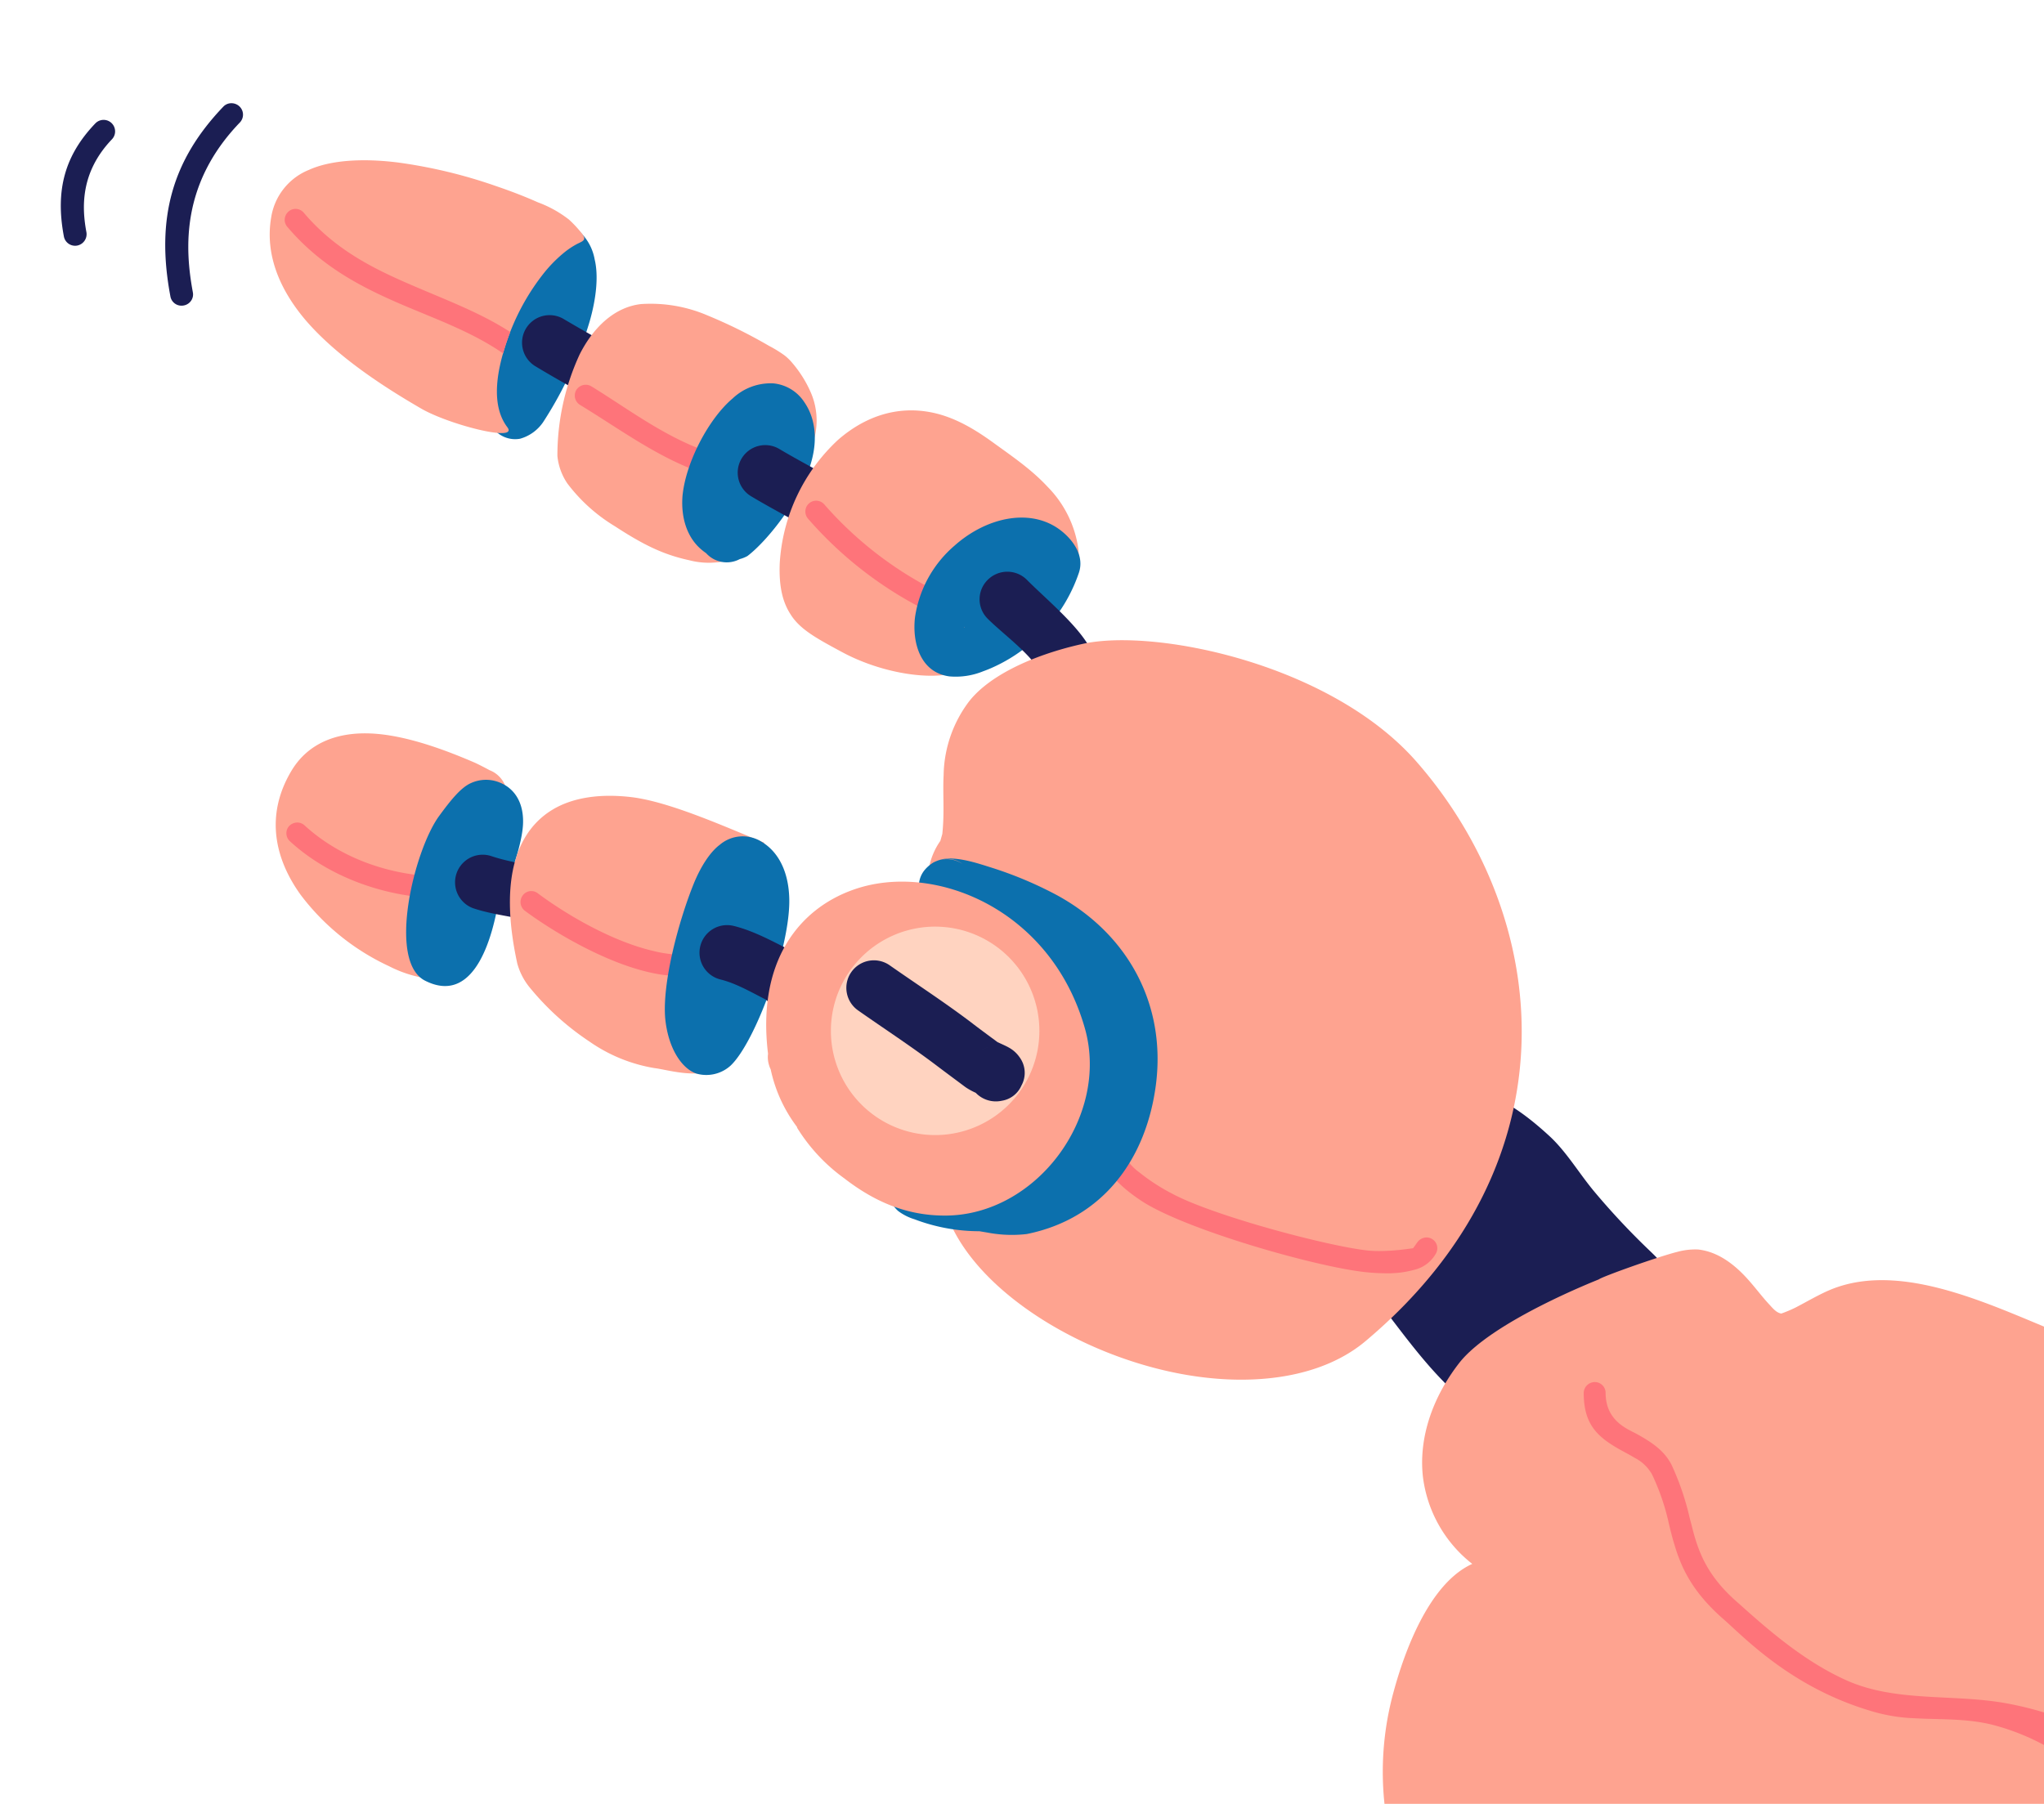 <svg xmlns="http://www.w3.org/2000/svg" xmlns:xlink="http://www.w3.org/1999/xlink" width="360.29" height="318.036" viewBox="0 0 360.29 318.036">
  <defs>
    <clipPath id="clip-path">
      <path id="Path_12649" data-name="Path 12649" d="M304.656,75.612c-2.167,0-3.926,3.068-3.926,6.853V386.8c0,3.785,1.758,6.849,3.926,6.849H661.02V82.465c0-3.785-1.758-6.853-3.927-6.853Z" transform="translate(-300.73 -75.612)" fill="none"/>
    </clipPath>
    <clipPath id="clip-path-2">
      <path id="Path_12651" data-name="Path 12651" d="M365.1,111.455a10.838,10.838,0,0,0-6.656,8.384c-1.11,6.487,1.46,12.658,6.014,18.048,5.78,6.772,14.656,12.3,20.377,15.624,4.846,2.832,17.283,6.043,15.239,3.316-6.013-7.928,4.613-30.565,14.247-33.081,1.109-.291-1.752-2.715-4.262-4.222-5.371-3.276-18.275-7.993-29.311-9.377a48.225,48.225,0,0,0-5.914-.386,24.106,24.106,0,0,0-9.733,1.694" transform="translate(-358.184 -109.761)" fill="none"/>
    </clipPath>
    <clipPath id="clip-path-4">
      <path id="Path_12655" data-name="Path 12655" d="M434.235,140.376c-4.554.5-8.349,3.912-10.861,8.9a42.559,42.559,0,0,0-3.911,17.873,10.409,10.409,0,0,0,1.75,4.846,29.726,29.726,0,0,0,8.35,7.532c5.138,3.345,8.583,5.027,13.2,6.026a13.71,13.71,0,0,0,6.948-.036,5.628,5.628,0,0,0,3.736-5.6c-.117-5.524,5.08-18.047,11.561-20.693a5.164,5.164,0,0,0,1.869-3.83,4.829,4.829,0,0,0-1.169-3.422,6.37,6.37,0,0,0-2.626-1.81c-.876-.32-3.27-.87-3.62-.946-3.678-1.956-8.583-4.929-13.546-6.843a27.911,27.911,0,0,0-9.835-2.1,16.678,16.678,0,0,0-1.842.1" transform="translate(-419.447 -140.277)" fill="none"/>
    </clipPath>
    <clipPath id="clip-path-6">
      <path id="Path_12667" data-name="Path 12667" d="M362.166,238.587c-4.554,7.723-2.919,15.35,1.693,21.755a41.284,41.284,0,0,0,15.589,12.583,21.648,21.648,0,0,0,9.4,2.393,7.166,7.166,0,0,0,4.789-1.991,8.637,8.637,0,0,0,2.1-5.021c.467-4.257-.468-12.868-.351-14.895.059-.379.292-3.053.467-5.588a4.943,4.943,0,0,0,4.087-3.217,4.851,4.851,0,0,0-2.8-6.252c-.468-.264-1.985-1.052-2.686-1.36-4.379-1.88-11.969-4.916-18.508-5.115q-.372-.011-.74-.012c-5.473,0-10.245,1.954-13.039,6.722" transform="translate(-359.464 -231.865)" fill="none"/>
    </clipPath>
    <clipPath id="clip-path-8">
      <path id="Path_12673" data-name="Path 12673" d="M416.9,247.6c-5.838,3.5-9.691,11.386-6.247,27.151a11.515,11.515,0,0,0,2.335,4.4,47.454,47.454,0,0,0,10.393,9.361,28.021,28.021,0,0,0,11.443,4.677c3.212.385,10.977,3.2,14.831-3.194,2.627-4.425.817-5.663,1.518-14.825.175-2.223,1.051-5.949,1.284-9.329a21.029,21.029,0,0,0-.117-4.322c1.4-.157,2.8-8.262,1.518-8.2-6.948-2.85-16.582-7.154-23.179-7.918a32.541,32.541,0,0,0-3.724-.223A19.457,19.457,0,0,0,416.9,247.6" transform="translate(-409.35 -245.172)" fill="none"/>
    </clipPath>
  </defs>
  <g id="Group_1316" data-name="Group 1316" transform="translate(-185.583 -46.661)">
    <g id="Group_1297" data-name="Group 1297" transform="translate(185.583 46.661)">
      <g id="Group_1296" data-name="Group 1296" clip-path="url(#clip-path)">
        <path id="Path_12646" data-name="Path 12646" d="M404.2,158.786a4.878,4.878,0,0,0,5,2.209,7.3,7.3,0,0,0,4.26-3.228,68.024,68.024,0,0,0,7.982-17.373c1.217-4.2,1.6-8.17.905-11.026a8.761,8.761,0,0,0-5.485-6.662,8.35,8.35,0,0,0-7.557.841c-3.36,2.015-6.857,7.054-9.015,12.8-2.087,5.673-2.751,11.873-1.642,15.844a9.349,9.349,0,0,0,4.617,6.171,7.885,7.885,0,0,0,.938.426" transform="translate(-317.53 -83.642)" fill="#0c70ad" fill-rule="evenodd"/>
        <path id="Path_12647" data-name="Path 12647" d="M428.327,158.881a5.142,5.142,0,0,0,8.408-1.792,4.728,4.728,0,0,0-.876-5.109,6.632,6.632,0,0,0-2.51-1.681c-1.11-.444-3.387-.917-4.379-1.425-3.27-1.7-6.423-3.5-9.634-5.394a4.854,4.854,0,1,0-4.962,8.343c3.328,2,6.655,3.9,10.159,5.693a28.65,28.65,0,0,0,3.795,1.366" transform="translate(-319.922 -87.2)" fill="#1b1e53" fill-rule="evenodd"/>
        <path id="Path_12648" data-name="Path 12648" d="M400.071,156.827c-3.123-4.118-1.642-10.551-.146-14.991a39.913,39.913,0,0,1,6.185-11.665,24.193,24.193,0,0,1,4.065-4.213,14.083,14.083,0,0,1,2.129-1.41c.957-.506,1.876-.654.9-1.887a20.791,20.791,0,0,0-2.261-2.436,20.278,20.278,0,0,0-5.471-3.042c-2.4-1.072-4.866-2.01-7.356-2.858a88.217,88.217,0,0,0-17.371-4.178c-6.19-.771-11.853-.415-15.648,1.307a10.839,10.839,0,0,0-6.656,8.384c-1.11,6.487,1.46,12.659,6.014,18.048,5.78,6.773,14.655,12.3,20.377,15.624,4.846,2.832,17.283,6.044,15.239,3.317" transform="translate(-310.642 -81.503)" fill="#fea390" fill-rule="evenodd"/>
      </g>
    </g>
    <g id="Group_1299" data-name="Group 1299" transform="translate(233.126 74.919)">
      <g id="Group_1298" data-name="Group 1298" clip-path="url(#clip-path-2)">
        <path id="Path_12650" data-name="Path 12650" d="M400.964,145.965a2.025,2.025,0,0,0,1.639-.856,1.913,1.913,0,0,0-.5-2.629c-4.439-3.068-9.493-5.19-14.844-7.437-1.541-.646-3.09-1.3-4.636-1.976-5.806-2.566-12.448-5.84-17.883-12.27a1.9,1.9,0,0,0-1.459-.676,1.856,1.856,0,0,0-1.214.449,1.947,1.947,0,0,0-.686,1.336,1.841,1.841,0,0,0,.437,1.355c5.75,6.8,12.655,10.42,19.261,13.317,1.545.677,3.1,1.317,4.638,1.953,4.813,1.987,9.791,4.041,14.192,7.094a1.8,1.8,0,0,0,1.055.341" transform="translate(-358.735 -111.548)" fill="#fe747a" fill-rule="evenodd"/>
      </g>
    </g>
    <g id="Group_1301" data-name="Group 1301" transform="translate(185.583 46.661)">
      <g id="Group_1300" data-name="Group 1300" clip-path="url(#clip-path)">
        <path id="Path_12652" data-name="Path 12652" d="M459.371,149.338a21.44,21.44,0,0,0-2.622-1.6,88.466,88.466,0,0,0-10.837-5.362,25.459,25.459,0,0,0-11.677-2c-4.554.5-8.349,3.912-10.861,8.9a42.567,42.567,0,0,0-3.912,17.873A10.419,10.419,0,0,0,421.214,172a29.679,29.679,0,0,0,8.35,7.532c5.138,3.345,8.583,5.027,13.195,6.026a13.69,13.69,0,0,0,6.948-.036c2.7-.886,2.861-3.082,3.931-5.234.86-1.733,2.546-3.381,3.71-4.933l3.6-4.8c1.633-2.178,3.3-4.437,3.94-7.084a12.407,12.407,0,0,0-.861-7.732,20.662,20.662,0,0,0-3.15-4.969,8.858,8.858,0,0,0-1.5-1.434" transform="translate(-321.211 -86.768)" fill="#fea390" fill-rule="evenodd"/>
      </g>
    </g>
    <g id="Group_1303" data-name="Group 1303" transform="translate(283.82 100.17)">
      <g id="Group_1302" data-name="Group 1302" clip-path="url(#clip-path-4)">
        <path id="Path_12654" data-name="Path 12654" d="M455.117,175.581a3.258,3.258,0,0,0,.861-.089,1.871,1.871,0,0,0,1.386-1.336,1.709,1.709,0,0,0-.271-1.695,1.9,1.9,0,0,0-1.612-.889,2,2,0,0,0-.28.021l-.592.084-.577-.153c-1.643-.435-5.921-1.569-8.19-2.391-5.473-2.018-10.305-5.167-14.978-8.212-1.564-1.019-3.182-2.074-4.768-3.046a1.893,1.893,0,0,0-.992-.28,1.956,1.956,0,0,0-1.667.917,1.934,1.934,0,0,0,.665,2.641c1.685,1.025,3.382,2.113,5.023,3.165,4.926,3.156,10.02,6.418,15.413,8.409a73.182,73.182,0,0,0,9.519,2.761,6.568,6.568,0,0,0,1.06.091" transform="translate(-420.088 -143.265)" fill="#fe747a" fill-rule="evenodd"/>
      </g>
    </g>
    <g id="Group_1305" data-name="Group 1305" transform="translate(185.583 46.661)">
      <g id="Group_1304" data-name="Group 1304" clip-path="url(#clip-path)">
        <path id="Path_12656" data-name="Path 12656" d="M450.266,187.228a4.889,4.889,0,0,0,5.94,1.039,5.835,5.835,0,0,0,1.337-.531c3.569-2.705,9.633-10.322,11.342-16.894,1.044-3.921.57-7.55-1.334-10.279a7.353,7.353,0,0,0-5.38-3.269,9.726,9.726,0,0,0-7.227,2.653c-4.195,3.523-8.313,11.3-8.847,17.266-.266,3.7.759,6.818,2.775,8.859a9.918,9.918,0,0,0,1.4,1.157" transform="translate(-325.801 -89.697)" fill="#0c70ad" fill-rule="evenodd"/>
        <path id="Path_12657" data-name="Path 12657" d="M474.5,180.31a4.5,4.5,0,0,0-.759,1.64,4.55,4.55,0,0,1,.759-1.64m4.612-2.85a6.443,6.443,0,0,1,2.8,1.594,5.21,5.21,0,0,1,1.518,2.955,5.3,5.3,0,0,1-1.051,4.07,4.907,4.907,0,0,1-6.831,1.033,3.792,3.792,0,0,1-.642-.578,17.846,17.846,0,0,1-4.2-1.185c-3.446-1.962-7.007-3.806-10.393-5.833a4.854,4.854,0,1,1,4.962-8.343c3.269,1.938,6.656,3.707,9.984,5.581.468.065,2.919.444,3.854.707" transform="translate(-327.848 -91.978)" fill="#1b1e53" fill-rule="evenodd"/>
        <path id="Path_12658" data-name="Path 12658" d="M588.149,332.441a4.718,4.718,0,0,1,.649-.537,24.191,24.191,0,0,1,1.219-13.739c2.569-6.072,7.648-10.1,13.837-10.8,7.658-.867,13.959,3.577,19.308,8.492,3.019,2.774,5.256,6.616,7.92,9.8a128.414,128.414,0,0,0,9.316,9.992c1.829,1.763,4.618,4.259,4.406,7.072-.2,2.659-1.212,5.567-1.6,8.275-.817,5.523-2.627,9.587-5.489,12.454-2.919,2.961-7.006,4.794-12.728,5.25-7.123.56-13.546-2.919-19.209-8.3-6.948-6.586-12.67-16.1-17.633-21.072a4.822,4.822,0,0,1,0-6.884" transform="translate(-350.066 -115.576)" fill="#1b1e53" fill-rule="evenodd"/>
        <path id="Path_12659" data-name="Path 12659" d="M496.6,209.574c4.779-.924,9.676-3.918,13.389-6.933a48.759,48.759,0,0,0,3.566-3.449c1.024-1.018,2.314-1.508,3.27-2.645a12.362,12.362,0,0,0,2.625-9.125,19.417,19.417,0,0,0-5.413-10.895c-2.82-3.048-6.245-5.37-9.586-7.794-3.247-2.356-6.789-4.483-10.77-5.3-6.306-1.291-11.97.8-16.583,4.818A32.313,32.313,0,0,0,466.823,190c-.175,4.274.583,6.943,1.868,8.95,1.634,2.675,4.554,4.263,9.108,6.715,6.54,3.527,14.363,4.776,18.8,3.907" transform="translate(-329.38 -90.698)" fill="#fea390" fill-rule="evenodd"/>
        <path id="Path_12660" data-name="Path 12660" d="M513.106,203.318a4.812,4.812,0,0,0-1.4,1.075,5.576,5.576,0,0,1,1.4-1.075" transform="translate(-337.127 -97.644)" fill="#fe747a" fill-rule="evenodd"/>
        <path id="Path_12661" data-name="Path 12661" d="M508.537,205.934a1.859,1.859,0,0,0,.856-.212c1.056-.545,1.159-1.113,1.192-1.3l.02-.105.026-.105a1.664,1.664,0,0,0-.228-1.429,1.955,1.955,0,0,0-1.033-.812l-.111-.044a4.012,4.012,0,0,0-1.043-.124c-.189,0-.464,0-.773.012l.249.477a2.651,2.651,0,0,0-.659.512l-1-.947c-.381.012-1.185.042-1.185.042l-.4-.094a42.046,42.046,0,0,1-7.854-2.967,64.879,64.879,0,0,1-20.959-15.873,1.9,1.9,0,0,0-3.343,1.094,1.9,1.9,0,0,0,.457,1.4A68,68,0,0,0,495,202.321a46.161,46.161,0,0,0,8.809,3.264,13.819,13.819,0,0,0,2.176.092c.328,0,1.432-.014,1.432-.014l.48.162a2,2,0,0,0,.644.109" transform="translate(-330.327 -94.017)" fill="#fe747a" fill-rule="evenodd"/>
        <path id="Path_12662" data-name="Path 12662" d="M504.258,205.265c.053-.012.053-.017.053-.029s0-.046-.053-.075Zm3.464,7.691a12.8,12.8,0,0,1-6.033.938c-5.152-.684-6.595-5.975-6.066-10.443a20.563,20.563,0,0,1,6.945-12.593c5.812-5.185,13.845-6.816,19.077-2.434,2.144,1.79,3.795,4.434,2.864,7.2a27.83,27.83,0,0,1-3.753,7.3,28.314,28.314,0,0,1-11.841,9.564q-.59.251-1.192.473" transform="translate(-334.335 -94.638)" fill="#0c70ad" fill-rule="evenodd"/>
        <path id="Path_12663" data-name="Path 12663" d="M520.3,215.515a4.886,4.886,0,0,0,6.481,2.353,4.822,4.822,0,0,0,2.335-6.469c-1.985-4.216-8-9.132-11.385-12.548a4.881,4.881,0,0,0-6.89,0,4.816,4.816,0,0,0,0,6.879c2.744,2.743,7.882,6.4,9.459,9.785" transform="translate(-336.728 -96.628)" fill="#1b1e53" fill-rule="evenodd"/>
        <path id="Path_12664" data-name="Path 12664" d="M397.139,238.353c-.467-.263-1.985-1.052-2.685-1.36-4.379-1.88-11.97-4.916-18.509-5.115-5.781-.181-10.86,1.728-13.779,6.708-4.554,7.725-2.919,15.35,1.694,21.755a41.256,41.256,0,0,0,15.589,12.583,21.636,21.636,0,0,0,9.4,2.394,7.159,7.159,0,0,0,4.788-1.991,8.637,8.637,0,0,0,2.1-5.021c.467-4.257-.468-12.869-.351-14.895.059-.379.292-3.053.467-5.587a4.948,4.948,0,0,0,4.087-3.217,4.853,4.853,0,0,0-2.8-6.253" transform="translate(-310.863 -102.569)" fill="#fea390" fill-rule="evenodd"/>
      </g>
    </g>
    <g id="Group_1307" data-name="Group 1307" transform="translate(234.184 175.957)">
      <g id="Group_1306" data-name="Group 1306" clip-path="url(#clip-path-6)">
        <path id="Path_12666" data-name="Path 12666" d="M392.5,264.349a1.968,1.968,0,0,0,1.916-1.657,1.881,1.881,0,0,0-1.734-2.182c-.4-.043-2.7-.106-3.178-.112-9.358,0-18.321-3.29-24.566-9.028a1.878,1.878,0,0,0-1.279-.5,2.016,2.016,0,0,0-1.471.653,1.913,1.913,0,0,0,.2,2.673c6.841,6.281,16.986,10.029,27.145,10.029l2.544.071.17.034a2.183,2.183,0,0,0,.257.016" transform="translate(-359.856 -235.144)" fill="#fe747a" fill-rule="evenodd"/>
      </g>
    </g>
    <g id="Group_1309" data-name="Group 1309" transform="translate(185.583 46.661)">
      <g id="Group_1308" data-name="Group 1308" clip-path="url(#clip-path)">
        <path id="Path_12668" data-name="Path 12668" d="M393.031,248.18c-4.4,6.056-9.154,25.594-2.45,29,9.312,4.726,12.068-9.624,12.727-12.759,2.04-4.682,4.5-11.4,4.548-15.169.055-3.811-1.758-6.069-4.107-7.006a6.376,6.376,0,0,0-5.038.077c-1.775.757-3.58,2.981-5.681,5.859" transform="translate(-315.655 -104.276)" fill="#0c70ad" fill-rule="evenodd"/>
        <path id="Path_12669" data-name="Path 12669" d="M400.983,267.208a4.868,4.868,0,1,1,3.095-9.231c4.729,1.588,9.984,1.74,14.655,3.8a4.908,4.908,0,0,1,2.627,2.808,5.185,5.185,0,0,1,.292,1.745,3.471,3.471,0,0,0-.35-1.2,5.42,5.42,0,0,1,.35,1.372,7.1,7.1,0,0,1-.059,1.739c-.992,4.181-5.137,3.79-5.662,3.691a5.159,5.159,0,0,1-3.27-2.044c-3.795-1.2-7.882-1.43-11.677-2.685m20.669-.876a6.671,6.671,0,0,1,.059,1.139,5.207,5.207,0,0,0-.059-.963Z" transform="translate(-317.45 -107.03)" fill="#1b1e53" fill-rule="evenodd"/>
        <path id="Path_12670" data-name="Path 12670" d="M453.856,253.312c-6.948-2.849-16.582-7.153-23.179-7.917-5.371-.619-10.16.035-13.78,2.2-5.838,3.5-9.691,11.386-6.247,27.15a11.528,11.528,0,0,0,2.335,4.4,47.473,47.473,0,0,0,10.393,9.36,28.006,28.006,0,0,0,11.444,4.676c3.211.386,10.976,3.206,14.83-3.193,2.627-4.426.817-5.664,1.518-14.825.175-2.224,1.051-5.949,1.284-9.329a21.085,21.085,0,0,0-.117-4.322c1.4-.156,2.8-8.262,1.518-8.2" transform="translate(-319.469 -104.864)" fill="#fea390" fill-rule="evenodd"/>
      </g>
    </g>
    <g id="Group_1311" data-name="Group 1311" transform="translate(275.464 186.969)">
      <g id="Group_1310" data-name="Group 1310" clip-path="url(#clip-path-8)">
        <path id="Path_12672" data-name="Path 12672" d="M439.925,280.468a13.866,13.866,0,0,0,10-3.643,1.963,1.963,0,0,0,.069-2.738,1.933,1.933,0,0,0-2.689-.024,10.013,10.013,0,0,1-7.178,2.645,22.854,22.854,0,0,1-5.238-.709c-7.21-1.709-15.183-6.36-20.243-10.144a1.83,1.83,0,0,0-1.127-.386,1.858,1.858,0,0,0-1.5.741,1.936,1.936,0,0,0,.35,2.728c5.15,3.823,13.944,8.967,21.655,10.79a25.727,25.727,0,0,0,5.9.74" transform="translate(-409.739 -248.673)" fill="#fe747a" fill-rule="evenodd"/>
      </g>
    </g>
    <g id="Group_1313" data-name="Group 1313" transform="translate(185.583 46.661)">
      <g id="Group_1312" data-name="Group 1312" clip-path="url(#clip-path)">
        <path id="Path_12674" data-name="Path 12674" d="M453.941,294.232c4.309-4.042,10.588-20.961,10.342-29.488-.123-4.625-1.847-8.126-4.8-9.929a6.249,6.249,0,0,0-7.448.482c-1.539,1.149-3.2,3.487-4.556,6.778-2.647,6.506-5.663,17.638-5.048,23.985.554,5.245,2.955,8.713,5.479,9.578a6.368,6.368,0,0,0,6.033-1.407" transform="translate(-325.162 -106.354)" fill="#0c70ad" fill-rule="evenodd"/>
        <path id="Path_12675" data-name="Path 12675" d="M462.581,281.929a4.989,4.989,0,0,1,.818-1.582,4.859,4.859,0,0,0-.818,1.582m6.072-3.2a5.008,5.008,0,0,1,1.518,8.653,5.026,5.026,0,0,1-3.387,1.209,5.969,5.969,0,0,1-2.919-.836,26.86,26.86,0,0,1-2.452-1.909c-2.511-1.267-5.2-2.843-7.941-3.527a4.863,4.863,0,1,1,2.336-9.441c3.5.864,6.948,2.768,10.1,4.362a12.691,12.691,0,0,1,1.868,1.3,5.177,5.177,0,0,1,.875.187" transform="translate(-326.442 -109.619)" fill="#1b1e53" fill-rule="evenodd"/>
        <path id="Path_12676" data-name="Path 12676" d="M500.355,247.417a12.318,12.318,0,0,0-1.985,4.677c-.117.583-.175,1.156-.234,1.716a4.846,4.846,0,0,0-.7,4.631,5.153,5.153,0,0,0,1.4,2.06c1.168,3.614,3.678,6.674,6.773,9.489,2.978,2.679,6.54,5.132,9.576,7.946,2.277,2.1,4.262,4.391,4.846,7.48.76,4.116-.992,7.182-3.327,9.7-3.154,3.416-7.24,5.985-10.043,8.321-4.671,3.911-6.13,8.039-4.32,11.869,5.955,12.606,24,23.3,41.513,26.263,12.2,2.06,23.939.356,31.471-5.979,37.66-31.675,32.638-75.034,9.049-102.067-15.122-17.352-46.242-23.7-58.97-20.843-9.108,2.032-16.874,5.821-20.26,10.515a22.116,22.116,0,0,0-4.2,12.623c-.175,3.23.175,6.575-.233,10.382-.058.175-.175.619-.35,1.22" transform="translate(-334.614 -99.145)" fill="#fea390" fill-rule="evenodd"/>
        <path id="Path_12677" data-name="Path 12677" d="M726.274,416.968q-.179-23.7-.357-47.395c-.021-2.731-.106-5.664-1.727-7.862-1.5-2.029-4-3.005-6.361-3.883-12.4-4.6-30.067-14.58-43.714-8.869-2.044.864-4.146,2.12-6.131,3.141a23.437,23.437,0,0,1-2.452,1.028c-.934-.146-1.576-1.034-2.336-1.834-1.051-1.155-2.043-2.463-3.094-3.672-2.627-3.077-5.664-5.389-9.226-5.786a11.885,11.885,0,0,0-3.678.419c-3.328.829-13.2,4.339-13.838,4.853-.058.04-18.8,7.338-24.581,14.708-4.729,6.066-7.181,13.224-6.422,20.067a23.07,23.07,0,0,0,8.7,15.384c-7.55,3.41-11.929,15.326-13.912,22.729a53.138,53.138,0,0,0-.074,27.589,7.057,7.057,0,0,0,2.171,3.969c1.26.947,2.955,1,4.53,1.021q61.386.675,122.759-1.484-.129-17.063-.257-34.126" transform="translate(-351.546 -121.536)" fill="#fea390" fill-rule="evenodd"/>
        <path id="Path_12678" data-name="Path 12678" d="M696.3,429.354c4.8.28,9.672-.022,14.469,1.326a40.771,40.771,0,0,1,18.766,11.313c1,1.073,2.11,2.288,3.576,2.35,2.053.086,3.489-2.349,3.11-4.369s-1.964-3.58-3.58-4.848c-5.68-4.455-12.667-7-19.759-8.347-9.468-1.8-19.721-.126-28.606-4.16-6.722-3.053-12.509-7.808-17.97-12.7-.41-.367-.76-.682-1.046-.93-5.613-4.861-7.066-9.259-8.166-13.707l-.328-1.249a46.916,46.916,0,0,0-3.194-9.352c-1.237-2.419-3.307-3.9-6.239-5.5-.188-.1-.386-.2-.585-.3-1.679-.856-4.8-2.447-4.8-6.879a1.91,1.91,0,0,0-1.9-1.916A1.962,1.962,0,0,0,638.089,372c0,5.225,2.122,7.495,5.787,9.649.457.275.918.522,1.379.773.6.323,1.2.649,1.76.995a7.307,7.307,0,0,1,3.11,2.942,40.007,40.007,0,0,1,3.014,8.877c.3,1.215.581,2.363.931,3.483,1.179,3.956,3.032,8.258,8.644,13.164.492.429,1.061.951,1.7,1.543,4.155,3.816,11.888,10.92,24.071,14.581l.525.161a30.061,30.061,0,0,0,7.288,1.187" transform="translate(-358.931 -126.414)" fill="#fe747a" fill-rule="evenodd"/>
        <path id="Path_12679" data-name="Path 12679" d="M585.533,342.213a17.139,17.139,0,0,0,4.965-.607,5.94,5.94,0,0,0,3.836-2.89,1.9,1.9,0,0,0-.818-2.617,1.822,1.822,0,0,0-.83-.2,2.029,2.029,0,0,0-1.64.86l-.741,1.036-1.262.171a37.995,37.995,0,0,1-4.682.328,19.788,19.788,0,0,1-2.1-.1c-7-.758-26.965-6.06-34.287-9.943a34.6,34.6,0,0,1-5.935-3.834,8.844,8.844,0,0,1-2.928-3.581,1.915,1.915,0,0,0-1.757-1.124,1.773,1.773,0,0,0-.674.132,1.946,1.946,0,0,0-1.086,1.044,1.887,1.887,0,0,0-.024,1.46c.9,2.293,3.466,4.921,7.032,7.22,7.725,4.982,30.437,11.487,39.24,12.439a35.078,35.078,0,0,0,3.694.209" transform="translate(-341.22 -117.723)" fill="#fe747a" fill-rule="evenodd"/>
        <path id="Path_12680" data-name="Path 12680" d="M499.2,258.764a4.946,4.946,0,0,1,3.854.725,4.423,4.423,0,0,0-3.854-.725m-3.5,6.353a4.483,4.483,0,0,1,.7-4.578,6.333,6.333,0,0,1,1.518-1.3,6.643,6.643,0,0,1,2.277-.694c2.569-.141,5.371.77,7.707,1.512a67.889,67.889,0,0,1,11.852,4.968c12.379,6.779,19.209,19.134,17.4,33.333-1.693,13.173-9.342,23.676-22.771,26.385a22.8,22.8,0,0,1-6.89-.251c-.467-.076-.934-.157-1.46-.245a32.272,32.272,0,0,1-11.444-2.108,9.272,9.272,0,0,1-2.861-1.447,5.019,5.019,0,0,1-1.577-2.582c-.233-1.038,0-6.615,5.489-5.955,1.051.122,6.072,1.378,10.8,2.271,19.326-1.081,20.143-35.746-5.43-42.139a4.841,4.841,0,0,1-3.679-4.916,4.381,4.381,0,0,1-1.634-2.26" transform="translate(-333.398 -107.169)" fill="#0c70ad" fill-rule="evenodd"/>
        <path id="Path_12681" data-name="Path 12681" d="M464.267,293.811a4.626,4.626,0,0,0,.175,1.991,3.985,3.985,0,0,0,.291.754,25.62,25.62,0,0,0,4.612,10.118,1.091,1.091,0,0,0,.175.385,31.191,31.191,0,0,0,8.174,8.706c5.255,4.07,10.919,6.574,17.75,6.574,16.114,0,29.018-17.428,24.7-32.913-5.956-21.206-26.684-29.568-40.813-24.552-9.692,3.416-17.049,12.758-15.063,28.937" transform="translate(-328.887 -108.019)" fill="#fea390" fill-rule="evenodd"/>
        <path id="Path_12682" data-name="Path 12682" d="M496.1,273.047a18.375,18.375,0,1,0,18.374,18.375A18.385,18.385,0,0,0,496.1,273.047" transform="translate(-331.265 -109.673)" fill="#ffd3c0" fill-rule="evenodd"/>
        <path id="Path_12683" data-name="Path 12683" d="M506.271,295.487a4.247,4.247,0,0,0-1.46.607,4.284,4.284,0,0,1,1.46-.607m3.328.088a5.592,5.592,0,0,1,1.984,1.787,4.625,4.625,0,0,1,.293,4.939,4.552,4.552,0,0,1-3.445,2.68,4.917,4.917,0,0,1-4.613-1.4,11.481,11.481,0,0,1-1.81-1c-1.635-1.22-3.269-2.429-4.9-3.66-4.554-3.463-9.342-6.575-14.013-9.856a4.855,4.855,0,1,1,5.547-7.97c4.788,3.352,9.692,6.534,14.363,10.072,1.519,1.173,3.095,2.324,4.671,3.492.292.134,1.518.677,1.927.916" transform="translate(-331.83 -110.91)" fill="#1b1e53" fill-rule="evenodd"/>
        <path id="Path_12684" data-name="Path 12684" d="M507.97,302.766a2.068,2.068,0,0,0,.44-.049c1.053-.238,1.264-.72,1.377-.979l.038-.089.044-.084a1.706,1.706,0,0,0-.137-1.97,2.7,2.7,0,0,0-.962-.832c-.2-.113-.663-.332-1.422-.677l.2.889a2.476,2.476,0,0,0-.307.093.806.806,0,0,0-.151.075l-1.58-2.252c-1.25-.923-2.493-1.843-3.7-2.774-3.07-2.326-6.349-4.566-9.521-6.732-1.581-1.08-3.162-2.159-4.731-3.257a1.8,1.8,0,0,0-1.064-.347,2,2,0,0,0-1.621.846,1.912,1.912,0,0,0,.507,2.631c1.542,1.082,3.079,2.136,4.616,3.188,3.14,2.151,6.387,4.376,9.5,6.746,1.067.8,2.144,1.6,3.222,2.407l1.751,1.306c.1.061.416.247,1.237.643l.467.225.362.371a1.993,1.993,0,0,0,1.428.625" transform="translate(-332.443 -111.525)" fill="#1b1e53" fill-rule="evenodd"/>
        <path id="Path_12685" data-name="Path 12685" d="M338.8,133.3a2.072,2.072,0,0,0,.381-.036,2.008,2.008,0,0,0,1.314-.849,1.943,1.943,0,0,0,.3-1.48c-1.422-7.693-2.1-19.125,8.264-29.909a2,2,0,0,0-.042-2.854,2.039,2.039,0,0,0-1.42-.568,1.94,1.94,0,0,0-1.424.6c-9.044,9.441-11.917,19.742-9.339,33.427A1.98,1.98,0,0,0,338.8,133.3" transform="translate(-306.803 -79.405)" fill="#1b1e53" fill-rule="evenodd"/>
        <path id="Path_12686" data-name="Path 12686" d="M316.195,123.348a2.019,2.019,0,0,0,.371-.034,2.04,2.04,0,0,0,1.628-2.368c-.775-4.184-1.157-10.441,4.495-16.362a2,2,0,0,0,.563-1.445,2.025,2.025,0,0,0-3.489-1.359c-5.365,5.6-7.076,11.741-5.544,19.9a2.013,2.013,0,0,0,1.976,1.667" transform="translate(-302.964 -80.018)" fill="#1b1e53" fill-rule="evenodd"/>
      </g>
    </g>
  </g>
</svg>
